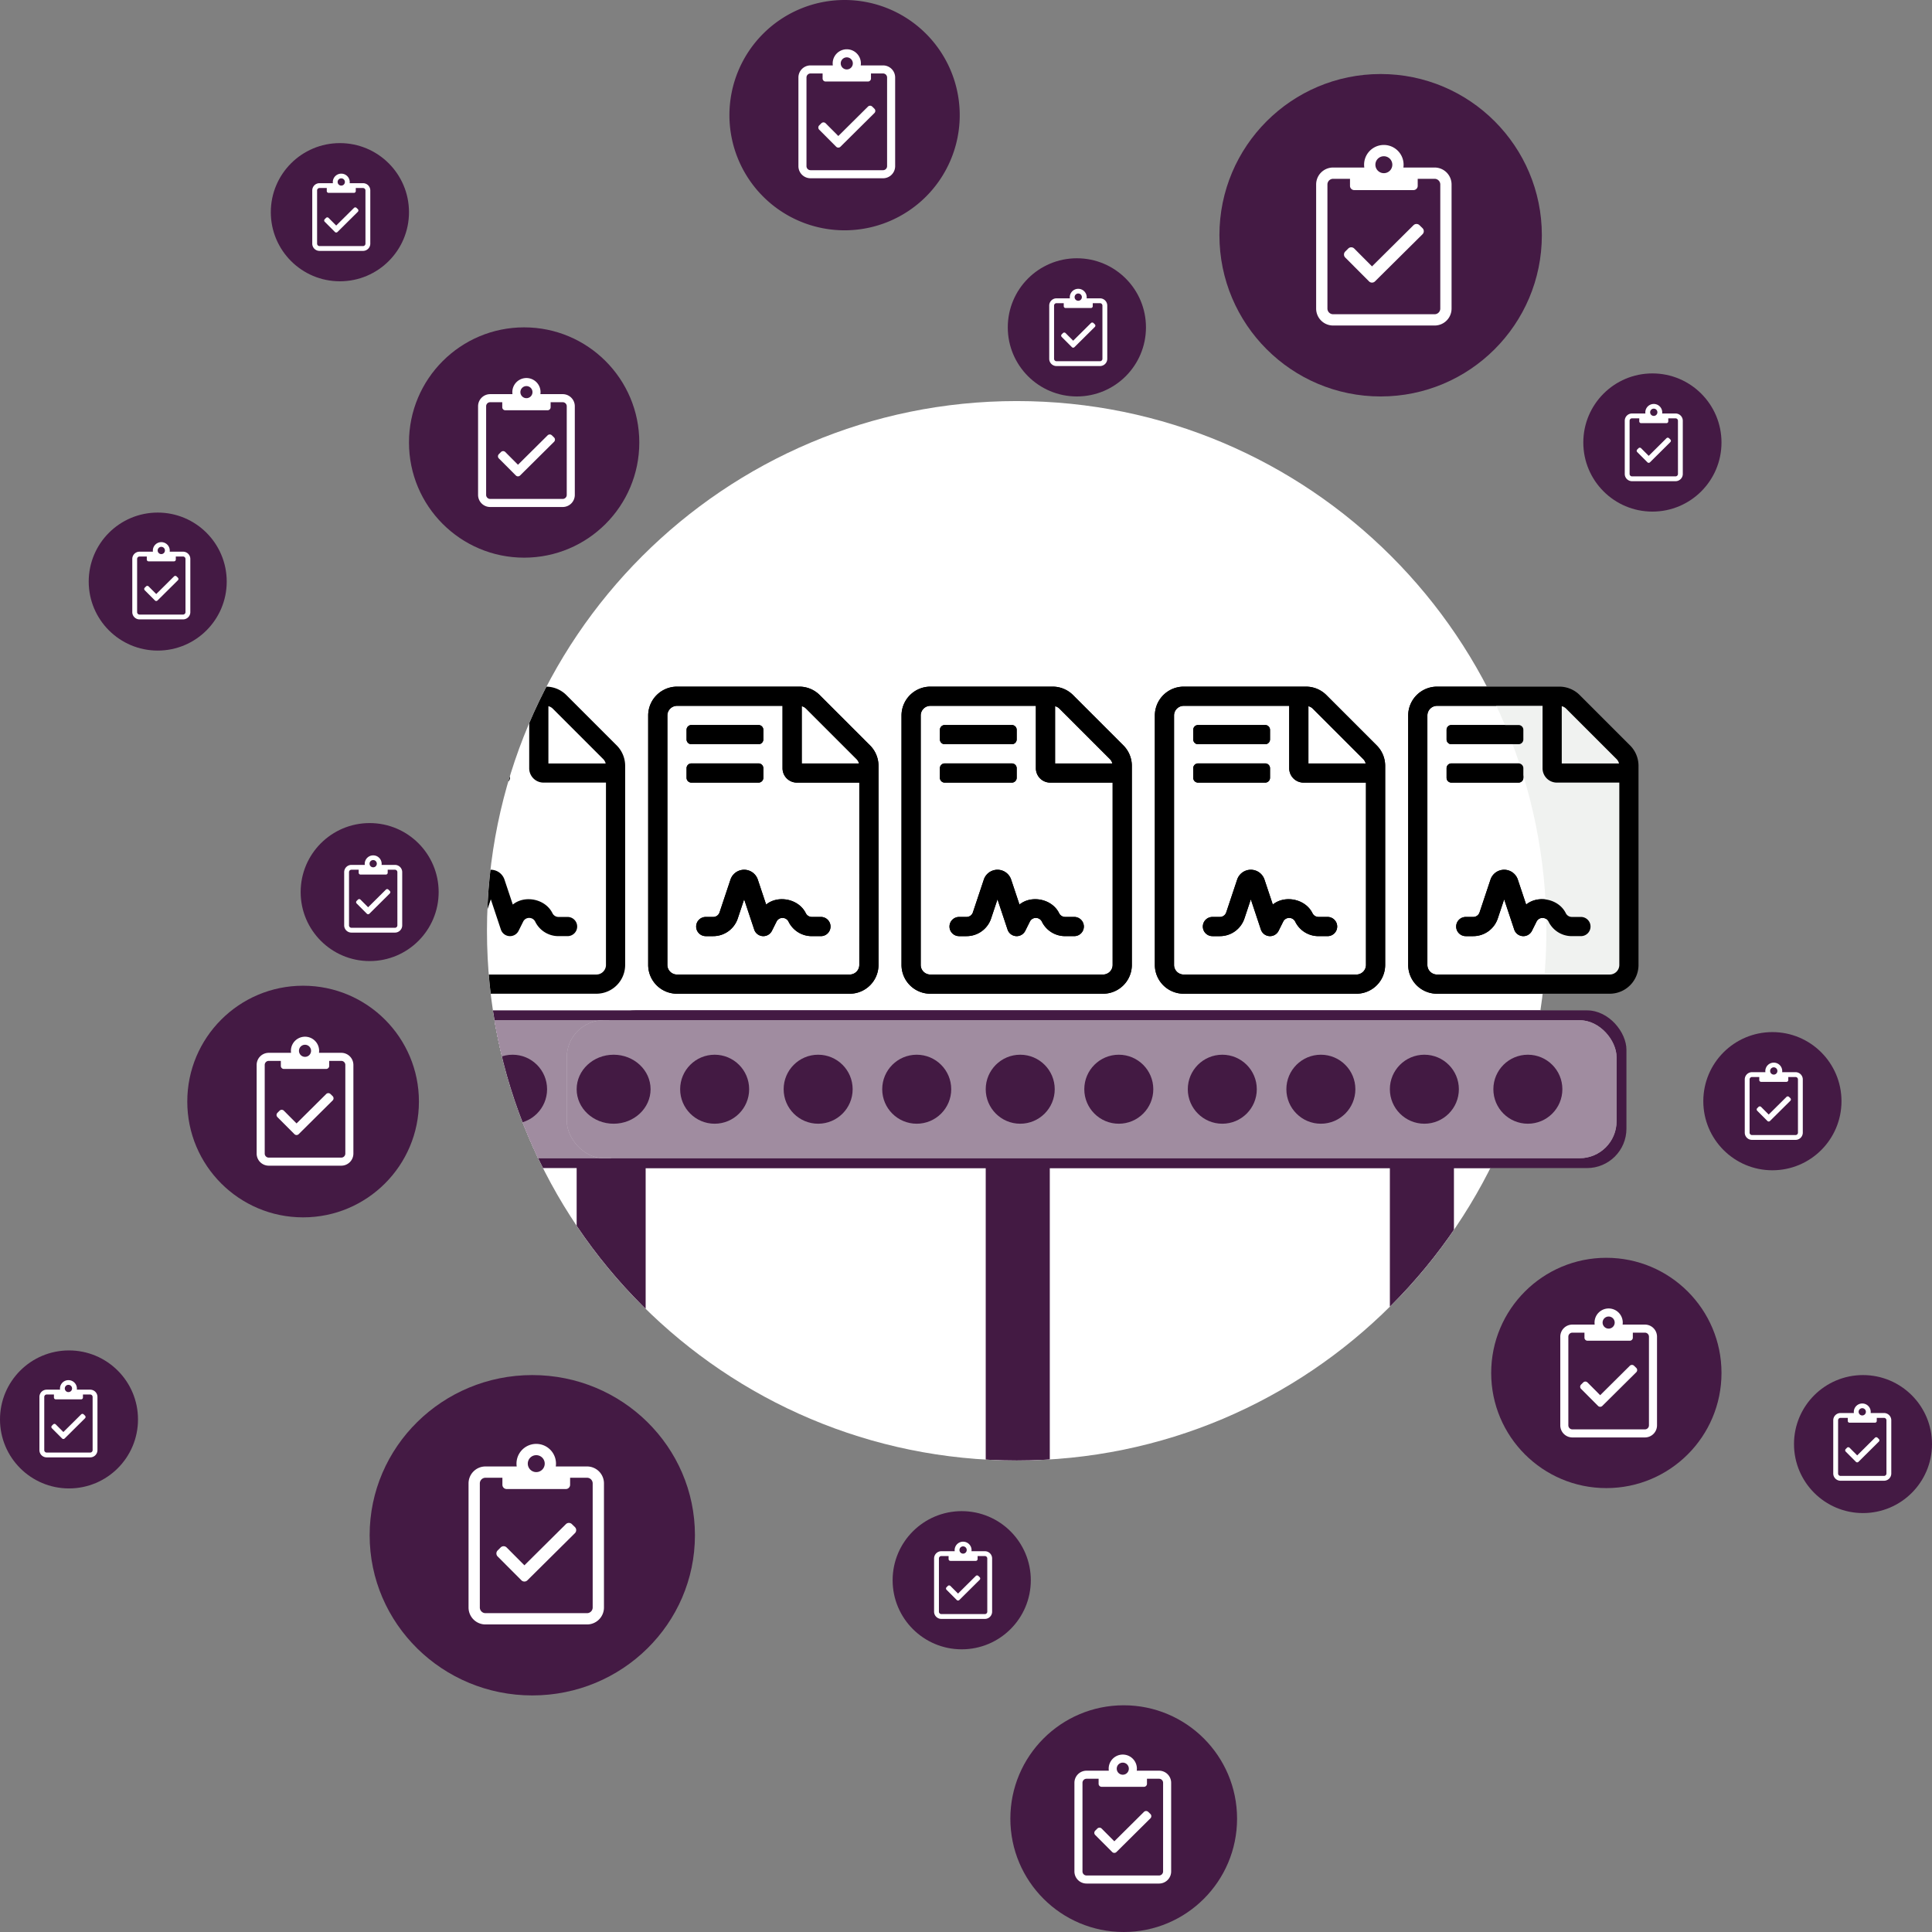<svg xmlns="http://www.w3.org/2000/svg" xmlns:xlink="http://www.w3.org/1999/xlink" width="784" height="784" viewBox="0 0 784 784">
  <rect x="0" y="0" width="784" height="784" fill="#808080" stroke="none"/>
  <defs>
    <clipPath id="clip-path">
      <path id="Path_3278" data-name="Path 3278" d="M214.953,0C333.669,0,429.906,96.238,429.906,214.953S333.669,429.906,214.953,429.906,0,333.669,0,214.953,96.238,0,214.953,0Z" fill="#fff"/>
    </clipPath>
  </defs>
  <g id="Group_3958" data-name="Group 3958" transform="translate(-344.001 -312)">
    <path id="Path_3588" data-name="Path 3588" d="M46.729,0A46.729,46.729,0,1,1,0,46.729,46.729,46.729,0,0,1,46.729,0Z" transform="translate(639.999 312)" fill="#441a44"/>
    <path id="clipboard-check-light" d="M34.346,6.542H25.289a5.4,5.4,0,0,0,.061-.818,5.724,5.724,0,1,0-11.449,0,5.4,5.4,0,0,0,.061.818H4.907A4.908,4.908,0,0,0,0,11.449V47.43a4.908,4.908,0,0,0,4.907,4.907H34.346a4.908,4.908,0,0,0,4.907-4.907V11.449A4.908,4.908,0,0,0,34.346,6.542ZM19.626,3.271a2.453,2.453,0,1,1-2.453,2.453A2.447,2.447,0,0,1,19.626,3.271ZM35.981,47.43a1.64,1.64,0,0,1-1.636,1.636H4.907A1.64,1.64,0,0,1,3.271,47.43V11.449A1.64,1.64,0,0,1,4.907,9.813H9.813v2.044a1.23,1.23,0,0,0,1.227,1.227H28.213a1.23,1.23,0,0,0,1.227-1.227V9.813h4.907a1.64,1.64,0,0,1,1.636,1.636ZM29.961,23.265a1.237,1.237,0,0,0-1.738-.01L16.192,35.194,11.04,30.022a1.228,1.228,0,0,0-1.738,0l-.869.869a1.228,1.228,0,0,0,0,1.738l6.89,6.91a1.228,1.228,0,0,0,1.738,0L30.84,25.872a1.237,1.237,0,0,0,.01-1.738Z" transform="translate(667.999 332)" fill="#fff"/>
    <g id="Group_1585" data-name="Group 1585" transform="translate(380.003 520.002)">
      <g id="Group_1256" data-name="Group 1256" transform="translate(0 0)">
        <circle id="Ellipse_68" data-name="Ellipse 68" cx="28" cy="28" r="28" fill="#441a44"/>
      </g>
    </g>
    <path id="clipboard-check-light-2" data-name="clipboard-check-light" d="M20.607,3.925H15.173a3.242,3.242,0,0,0,.037-.491,3.435,3.435,0,0,0-6.869,0,3.242,3.242,0,0,0,.037.491H2.944A2.945,2.945,0,0,0,0,6.869V28.458A2.945,2.945,0,0,0,2.944,31.4H20.607a2.945,2.945,0,0,0,2.944-2.944V6.869A2.945,2.945,0,0,0,20.607,3.925ZM11.776,1.963A1.472,1.472,0,1,1,10.3,3.435,1.468,1.468,0,0,1,11.776,1.963Zm9.813,26.5a.984.984,0,0,1-.981.981H2.944a.984.984,0,0,1-.981-.981V6.869a.984.984,0,0,1,.981-.981H5.888V7.114a.738.738,0,0,0,.736.736h10.3a.738.738,0,0,0,.736-.736V5.888h2.944a.984.984,0,0,1,.981.981Zm-3.612-14.5a.742.742,0,0,0-1.043-.006L9.715,21.117l-3.091-3.1a.737.737,0,0,0-1.043,0l-.521.521a.737.737,0,0,0,0,1.043l4.134,4.146a.737.737,0,0,0,1.043,0l8.268-8.2a.742.742,0,0,0,.006-1.043Z" transform="translate(397.683 531.945)" fill="#fff"/>
    <g id="Group_1585-2" data-name="Group 1585" transform="translate(838.839 342.039)">
      <g id="Group_1256-2" data-name="Group 1256" transform="translate(0 0)">
        <circle id="Ellipse_68-2" data-name="Ellipse 68" cx="65.421" cy="65.421" r="65.421" fill="#441a44"/>
      </g>
    </g>
    <path id="clipboard-check-light-3" data-name="clipboard-check-light" d="M48.084,9.159H35.4a7.565,7.565,0,0,0,.086-1.145,8.014,8.014,0,0,0-16.028,0,7.565,7.565,0,0,0,.086,1.145H6.869A6.871,6.871,0,0,0,0,16.028V66.4a6.871,6.871,0,0,0,6.869,6.869H48.084A6.871,6.871,0,0,0,54.953,66.4V16.028A6.871,6.871,0,0,0,48.084,9.159ZM27.477,4.579a3.435,3.435,0,1,1-3.435,3.435A3.426,3.426,0,0,1,27.477,4.579ZM50.374,66.4a2.3,2.3,0,0,1-2.29,2.29H6.869a2.3,2.3,0,0,1-2.29-2.29V16.028a2.3,2.3,0,0,1,2.29-2.29h6.869V16.6a1.722,1.722,0,0,0,1.717,1.717H39.5A1.722,1.722,0,0,0,41.215,16.6V13.738h6.869a2.3,2.3,0,0,1,2.29,2.29ZM41.945,32.571a1.732,1.732,0,0,0-2.433-.014L22.668,49.272l-7.213-7.241a1.719,1.719,0,0,0-2.433,0l-1.216,1.216a1.719,1.719,0,0,0,0,2.433l9.645,9.674a1.719,1.719,0,0,0,2.433,0L43.176,36.22a1.732,1.732,0,0,0,.014-2.433Z" transform="translate(878.089 370.824)" fill="#fff"/>
    <g id="Group_1585-3" data-name="Group 1585" transform="translate(986.503 463.531)">
      <g id="Group_1256-3" data-name="Group 1256" transform="translate(0 0)">
        <circle id="Ellipse_68-3" data-name="Ellipse 68" cx="28.037" cy="28.037" r="28.037" fill="#441a44"/>
      </g>
    </g>
    <path id="clipboard-check-light-4" data-name="clipboard-check-light" d="M20.607,3.925H15.173a3.242,3.242,0,0,0,.037-.491,3.435,3.435,0,0,0-6.869,0,3.242,3.242,0,0,0,.037.491H2.944A2.945,2.945,0,0,0,0,6.869V28.458A2.945,2.945,0,0,0,2.944,31.4H20.607a2.945,2.945,0,0,0,2.944-2.944V6.869A2.945,2.945,0,0,0,20.607,3.925ZM11.776,1.963A1.472,1.472,0,1,1,10.3,3.435,1.468,1.468,0,0,1,11.776,1.963Zm9.813,26.5a.984.984,0,0,1-.981.981H2.944a.984.984,0,0,1-.981-.981V6.869a.984.984,0,0,1,.981-.981H5.888V7.114a.738.738,0,0,0,.736.736h10.3a.738.738,0,0,0,.736-.736V5.888h2.944a.984.984,0,0,1,.981.981Zm-3.612-14.5a.742.742,0,0,0-1.043-.006L9.715,21.117l-3.091-3.1a.737.737,0,0,0-1.043,0l-.521.521a.737.737,0,0,0,0,1.043l4.134,4.146a.737.737,0,0,0,1.043,0l8.268-8.2a.742.742,0,0,0,.006-1.043Z" transform="translate(1003.323 475.867)" fill="#fff"/>
    <g id="Group_1585-4" data-name="Group 1585" transform="translate(752.956 416.805)">
      <g id="Group_1256-4" data-name="Group 1256" transform="translate(0 0)">
        <circle id="Ellipse_68-4" data-name="Ellipse 68" cx="28.037" cy="28.037" r="28.037" fill="#441a44"/>
      </g>
    </g>
    <path id="clipboard-check-light-5" data-name="clipboard-check-light" d="M20.607,3.925H15.173a3.242,3.242,0,0,0,.037-.491,3.435,3.435,0,0,0-6.869,0,3.242,3.242,0,0,0,.037.491H2.944A2.945,2.945,0,0,0,0,6.869V28.458A2.945,2.945,0,0,0,2.944,31.4H20.607a2.945,2.945,0,0,0,2.944-2.944V6.869A2.945,2.945,0,0,0,20.607,3.925ZM11.776,1.963A1.472,1.472,0,1,1,10.3,3.435,1.468,1.468,0,0,1,11.776,1.963Zm9.813,26.5a.984.984,0,0,1-.981.981H2.944a.984.984,0,0,1-.981-.981V6.869a.984.984,0,0,1,.981-.981H5.888V7.114a.738.738,0,0,0,.736.736h10.3a.738.738,0,0,0,.736-.736V5.888h2.944a.984.984,0,0,1,.981.981Zm-3.612-14.5a.742.742,0,0,0-1.043-.006L9.715,21.117l-3.091-3.1a.737.737,0,0,0-1.043,0l-.521.521a.737.737,0,0,0,0,1.043l4.134,4.146a.737.737,0,0,0,1.043,0l8.268-8.2a.742.742,0,0,0,.006-1.043Z" transform="translate(769.776 429.141)" fill="#fff"/>
    <g id="Group_1585-5" data-name="Group 1585" transform="translate(509.968 444.84)">
      <g id="Group_1256-5" data-name="Group 1256" transform="translate(0 0)">
        <circle id="Ellipse_68-5" data-name="Ellipse 68" cx="46.729" cy="46.729" r="46.729" fill="#441a44"/>
      </g>
    </g>
    <path id="clipboard-check-light-6" data-name="clipboard-check-light" d="M34.346,6.542H25.289a5.4,5.4,0,0,0,.061-.818,5.724,5.724,0,1,0-11.449,0,5.4,5.4,0,0,0,.061.818H4.907A4.908,4.908,0,0,0,0,11.449V47.43a4.908,4.908,0,0,0,4.907,4.907H34.346a4.908,4.908,0,0,0,4.907-4.907V11.449A4.908,4.908,0,0,0,34.346,6.542ZM19.626,3.271a2.453,2.453,0,1,1-2.453,2.453A2.447,2.447,0,0,1,19.626,3.271ZM35.981,47.43a1.64,1.64,0,0,1-1.636,1.636H4.907A1.64,1.64,0,0,1,3.271,47.43V11.449A1.64,1.64,0,0,1,4.907,9.813H9.813v2.044a1.23,1.23,0,0,0,1.227,1.227H28.213a1.23,1.23,0,0,0,1.227-1.227V9.813h4.907a1.64,1.64,0,0,1,1.636,1.636ZM29.961,23.265a1.237,1.237,0,0,0-1.738-.01L16.192,35.194,11.04,30.022a1.228,1.228,0,0,0-1.738,0l-.869.869a1.228,1.228,0,0,0,0,1.738l6.89,6.91a1.228,1.228,0,0,0,1.738,0L30.84,25.872a1.237,1.237,0,0,0,.01-1.738Z" transform="translate(538.003 465.402)" fill="#fff"/>
    <g id="Group_1585-6" data-name="Group 1585" transform="translate(453.894 370.074)">
      <g id="Group_1256-6" data-name="Group 1256" transform="translate(0 0)">
        <circle id="Ellipse_68-6" data-name="Ellipse 68" cx="28.037" cy="28.037" r="28.037" fill="#441a44"/>
      </g>
    </g>
    <path id="clipboard-check-light-7" data-name="clipboard-check-light" d="M20.607,3.925H15.173a3.242,3.242,0,0,0,.037-.491,3.435,3.435,0,0,0-6.869,0,3.242,3.242,0,0,0,.037.491H2.944A2.945,2.945,0,0,0,0,6.869V28.458A2.945,2.945,0,0,0,2.944,31.4H20.607a2.945,2.945,0,0,0,2.944-2.944V6.869A2.945,2.945,0,0,0,20.607,3.925ZM11.776,1.963A1.472,1.472,0,1,1,10.3,3.435,1.468,1.468,0,0,1,11.776,1.963Zm9.813,26.5a.984.984,0,0,1-.981.981H2.944a.984.984,0,0,1-.981-.981V6.869a.984.984,0,0,1,.981-.981H5.888V7.114a.738.738,0,0,0,.736.736h10.3a.738.738,0,0,0,.736-.736V5.888h2.944a.984.984,0,0,1,.981.981Zm-3.612-14.5a.742.742,0,0,0-1.043-.006L9.715,21.117l-3.091-3.1a.737.737,0,0,0-1.043,0l-.521.521a.737.737,0,0,0,0,1.043l4.134,4.146a.737.737,0,0,0,1.043,0l8.268-8.2a.742.742,0,0,0,.006-1.043Z" transform="translate(470.714 382.41)" fill="#fff"/>
    <g id="Group_1585-7" data-name="Group 1585" transform="translate(466.006 646.001)">
      <g id="Group_1256-7" data-name="Group 1256" transform="translate(0 0)">
        <circle id="Ellipse_68-7" data-name="Ellipse 68" cx="28" cy="28" r="28" fill="#441a44"/>
      </g>
    </g>
    <path id="clipboard-check-light-8" data-name="clipboard-check-light" d="M20.607,3.925H15.173a3.242,3.242,0,0,0,.037-.491,3.435,3.435,0,0,0-6.869,0,3.242,3.242,0,0,0,.037.491H2.944A2.945,2.945,0,0,0,0,6.869V28.458A2.945,2.945,0,0,0,2.944,31.4H20.607a2.945,2.945,0,0,0,2.944-2.944V6.869A2.945,2.945,0,0,0,20.607,3.925ZM11.776,1.963A1.472,1.472,0,1,1,10.3,3.435,1.468,1.468,0,0,1,11.776,1.963Zm9.813,26.5a.984.984,0,0,1-.981.981H2.944a.984.984,0,0,1-.981-.981V6.869a.984.984,0,0,1,.981-.981H5.888V7.114a.738.738,0,0,0,.736.736h10.3a.738.738,0,0,0,.736-.736V5.888h2.944a.984.984,0,0,1,.981.981Zm-3.612-14.5a.742.742,0,0,0-1.043-.006L9.715,21.117l-3.091-3.1a.737.737,0,0,0-1.043,0l-.521.521a.737.737,0,0,0,0,1.043l4.134,4.146a.737.737,0,0,0,1.043,0l8.268-8.2a.742.742,0,0,0,.006-1.043Z" transform="translate(483.667 659.047)" fill="#fff"/>
    <g id="Group_1585-8" data-name="Group 1585" transform="translate(420 712.002)">
      <g id="Group_1256-8" data-name="Group 1256" transform="translate(0 0)">
        <circle id="Ellipse_68-8" data-name="Ellipse 68" cx="47" cy="47" r="47" fill="#441a44"/>
      </g>
    </g>
    <path id="clipboard-check-light-9" data-name="clipboard-check-light" d="M34.346,6.542H25.289a5.4,5.4,0,0,0,.061-.818,5.724,5.724,0,1,0-11.449,0,5.4,5.4,0,0,0,.061.818H4.907A4.908,4.908,0,0,0,0,11.449V47.43a4.908,4.908,0,0,0,4.907,4.907H34.346a4.908,4.908,0,0,0,4.907-4.907V11.449A4.908,4.908,0,0,0,34.346,6.542ZM19.626,3.271a2.453,2.453,0,1,1-2.453,2.453A2.447,2.447,0,0,1,19.626,3.271ZM35.981,47.43a1.64,1.64,0,0,1-1.636,1.636H4.907A1.64,1.64,0,0,1,3.271,47.43V11.449A1.64,1.64,0,0,1,4.907,9.813H9.813v2.044a1.23,1.23,0,0,0,1.227,1.227H28.213a1.23,1.23,0,0,0,1.227-1.227V9.813h4.907a1.64,1.64,0,0,1,1.636,1.636ZM29.961,23.265a1.237,1.237,0,0,0-1.738-.01L16.192,35.194,11.04,30.022a1.228,1.228,0,0,0-1.738,0l-.869.869a1.228,1.228,0,0,0,0,1.738l6.89,6.91a1.228,1.228,0,0,0,1.738,0L30.84,25.872a1.237,1.237,0,0,0,.01-1.738Z" transform="translate(448.151 732.691)" fill="#fff"/>
    <g id="Group_1585-9" data-name="Group 1585" transform="translate(494.004 870)">
      <g id="Group_1256-9" data-name="Group 1256" transform="translate(0 0)">
        <ellipse id="Ellipse_68-9" data-name="Ellipse 68" cx="66" cy="65" rx="66" ry="65" fill="#441a44"/>
      </g>
    </g>
    <path id="clipboard-check-light-10" data-name="clipboard-check-light" d="M48.084,9.159H35.4a7.565,7.565,0,0,0,.086-1.145,8.014,8.014,0,0,0-16.028,0,7.565,7.565,0,0,0,.086,1.145H6.869A6.871,6.871,0,0,0,0,16.028V66.4a6.871,6.871,0,0,0,6.869,6.869H48.084A6.871,6.871,0,0,0,54.953,66.4V16.028A6.871,6.871,0,0,0,48.084,9.159ZM27.477,4.579a3.435,3.435,0,1,1-3.435,3.435A3.426,3.426,0,0,1,27.477,4.579ZM50.374,66.4a2.3,2.3,0,0,1-2.29,2.29H6.869a2.3,2.3,0,0,1-2.29-2.29V16.028a2.3,2.3,0,0,1,2.29-2.29h6.869V16.6a1.722,1.722,0,0,0,1.717,1.717H39.5A1.722,1.722,0,0,0,41.215,16.6V13.738h6.869a2.3,2.3,0,0,1,2.29,2.29ZM41.945,32.571a1.732,1.732,0,0,0-2.433-.014L22.668,49.272l-7.213-7.241a1.719,1.719,0,0,0-2.433,0l-1.216,1.216a1.719,1.719,0,0,0,0,2.433l9.645,9.674a1.719,1.719,0,0,0,2.433,0L43.176,36.22a1.732,1.732,0,0,0,.014-2.433Z" transform="translate(534.136 897.926)" fill="#fff"/>
    <g id="Group_1585-10" data-name="Group 1585" transform="translate(344.001 859.999)">
      <g id="Group_1256-10" data-name="Group 1256" transform="translate(0 0)">
        <circle id="Ellipse_68-10" data-name="Ellipse 68" cx="28" cy="28" r="28" fill="#441a44"/>
      </g>
    </g>
    <path id="clipboard-check-light-11" data-name="clipboard-check-light" d="M20.607,3.925H15.173a3.242,3.242,0,0,0,.037-.491,3.435,3.435,0,0,0-6.869,0,3.242,3.242,0,0,0,.037.491H2.944A2.945,2.945,0,0,0,0,6.869V28.458A2.945,2.945,0,0,0,2.944,31.4H20.607a2.945,2.945,0,0,0,2.944-2.944V6.869A2.945,2.945,0,0,0,20.607,3.925ZM11.776,1.963A1.472,1.472,0,1,1,10.3,3.435,1.468,1.468,0,0,1,11.776,1.963Zm9.813,26.5a.984.984,0,0,1-.981.981H2.944a.984.984,0,0,1-.981-.981V6.869a.984.984,0,0,1,.981-.981H5.888V7.114a.738.738,0,0,0,.736.736h10.3a.738.738,0,0,0,.736-.736V5.888h2.944a.984.984,0,0,1,.981.981Zm-3.612-14.5a.742.742,0,0,0-1.043-.006L9.715,21.117l-3.091-3.1a.737.737,0,0,0-1.043,0l-.521.521a.737.737,0,0,0,0,1.043l4.134,4.146a.737.737,0,0,0,1.043,0l8.268-8.2a.742.742,0,0,0,.006-1.043Z" transform="translate(359.999 872)" fill="#fff"/>
    <g id="Group_1585-11" data-name="Group 1585" transform="translate(753.999 1004)">
      <g id="Group_1256-11" data-name="Group 1256" transform="translate(0 0)">
        <circle id="Ellipse_68-11" data-name="Ellipse 68" cx="46" cy="46" r="46" fill="#441a44"/>
      </g>
    </g>
    <path id="clipboard-check-light-12" data-name="clipboard-check-light" d="M34.346,6.542H25.289a5.4,5.4,0,0,0,.061-.818,5.724,5.724,0,1,0-11.449,0,5.4,5.4,0,0,0,.061.818H4.907A4.908,4.908,0,0,0,0,11.449V47.43a4.908,4.908,0,0,0,4.907,4.907H34.346a4.908,4.908,0,0,0,4.907-4.907V11.449A4.908,4.908,0,0,0,34.346,6.542ZM19.626,3.271a2.453,2.453,0,1,1-2.453,2.453A2.447,2.447,0,0,1,19.626,3.271ZM35.981,47.43a1.64,1.64,0,0,1-1.636,1.636H4.907A1.64,1.64,0,0,1,3.271,47.43V11.449A1.64,1.64,0,0,1,4.907,9.813H9.813v2.044a1.23,1.23,0,0,0,1.227,1.227H28.213a1.23,1.23,0,0,0,1.227-1.227V9.813h4.907a1.64,1.64,0,0,1,1.636,1.636ZM29.961,23.265a1.237,1.237,0,0,0-1.738-.01L16.192,35.194,11.04,30.022a1.228,1.228,0,0,0-1.738,0l-.869.869a1.228,1.228,0,0,0,0,1.738l6.89,6.91a1.228,1.228,0,0,0,1.738,0L30.84,25.872a1.237,1.237,0,0,0,.01-1.738Z" transform="translate(779.999 1024)" fill="#fff"/>
    <g id="Group_1585-12" data-name="Group 1585" transform="translate(949.12 822.41)">
      <g id="Group_1256-12" data-name="Group 1256" transform="translate(0 0)">
        <circle id="Ellipse_68-12" data-name="Ellipse 68" cx="46.729" cy="46.729" r="46.729" fill="#441a44"/>
      </g>
    </g>
    <path id="clipboard-check-light-13" data-name="clipboard-check-light" d="M34.346,6.542H25.289a5.4,5.4,0,0,0,.061-.818,5.724,5.724,0,1,0-11.449,0,5.4,5.4,0,0,0,.061.818H4.907A4.908,4.908,0,0,0,0,11.449V47.43a4.908,4.908,0,0,0,4.907,4.907H34.346a4.908,4.908,0,0,0,4.907-4.907V11.449A4.908,4.908,0,0,0,34.346,6.542ZM19.626,3.271a2.453,2.453,0,1,1-2.453,2.453A2.447,2.447,0,0,1,19.626,3.271ZM35.981,47.43a1.64,1.64,0,0,1-1.636,1.636H4.907A1.64,1.64,0,0,1,3.271,47.43V11.449A1.64,1.64,0,0,1,4.907,9.813H9.813v2.044a1.23,1.23,0,0,0,1.227,1.227H28.213a1.23,1.23,0,0,0,1.227-1.227V9.813h4.907a1.64,1.64,0,0,1,1.636,1.636ZM29.961,23.265a1.237,1.237,0,0,0-1.738-.01L16.192,35.194,11.04,30.022a1.228,1.228,0,0,0-1.738,0l-.869.869a1.228,1.228,0,0,0,0,1.738l6.89,6.91a1.228,1.228,0,0,0,1.738,0L30.84,25.872a1.237,1.237,0,0,0,.01-1.738Z" transform="translate(977.159 842.973)" fill="#fff"/>
    <g id="Group_1585-13" data-name="Group 1585" transform="translate(1035.198 730.82)">
      <g id="Group_1256-13" data-name="Group 1256" transform="translate(0 0)">
        <circle id="Ellipse_68-13" data-name="Ellipse 68" cx="28.037" cy="28.037" r="28.037" fill="#441a44"/>
      </g>
    </g>
    <path id="clipboard-check-light-14" data-name="clipboard-check-light" d="M20.607,3.925H15.173a3.242,3.242,0,0,0,.037-.491,3.435,3.435,0,0,0-6.869,0,3.242,3.242,0,0,0,.037.491H2.944A2.945,2.945,0,0,0,0,6.869V28.458A2.945,2.945,0,0,0,2.944,31.4H20.607a2.945,2.945,0,0,0,2.944-2.944V6.869A2.945,2.945,0,0,0,20.607,3.925ZM11.776,1.963A1.472,1.472,0,1,1,10.3,3.435,1.468,1.468,0,0,1,11.776,1.963Zm9.813,26.5a.984.984,0,0,1-.981.981H2.944a.984.984,0,0,1-.981-.981V6.869a.984.984,0,0,1,.981-.981H5.888V7.114a.738.738,0,0,0,.736.736h10.3a.738.738,0,0,0,.736-.736V5.888h2.944a.984.984,0,0,1,.981.981Zm-3.612-14.5a.742.742,0,0,0-1.043-.006L9.715,21.117l-3.091-3.1a.737.737,0,0,0-1.043,0l-.521.521a.737.737,0,0,0,0,1.043l4.134,4.146a.737.737,0,0,0,1.043,0l8.268-8.2a.742.742,0,0,0,.006-1.043Z" transform="translate(1052.019 743.16)" fill="#fff"/>
    <g id="Group_1585-14" data-name="Group 1585" transform="translate(706.226 925.215)">
      <g id="Group_1256-14" data-name="Group 1256" transform="translate(0 0)">
        <circle id="Ellipse_68-14" data-name="Ellipse 68" cx="28.037" cy="28.037" r="28.037" fill="#441a44"/>
      </g>
    </g>
    <path id="clipboard-check-light-15" data-name="clipboard-check-light" d="M20.607,3.925H15.173a3.242,3.242,0,0,0,.037-.491,3.435,3.435,0,0,0-6.869,0,3.242,3.242,0,0,0,.037.491H2.944A2.945,2.945,0,0,0,0,6.869V28.458A2.945,2.945,0,0,0,2.944,31.4H20.607a2.945,2.945,0,0,0,2.944-2.944V6.869A2.945,2.945,0,0,0,20.607,3.925ZM11.776,1.963A1.472,1.472,0,1,1,10.3,3.435,1.468,1.468,0,0,1,11.776,1.963Zm9.813,26.5a.984.984,0,0,1-.981.981H2.944a.984.984,0,0,1-.981-.981V6.869a.984.984,0,0,1,.981-.981H5.888V7.114a.738.738,0,0,0,.736.736h10.3a.738.738,0,0,0,.736-.736V5.888h2.944a.984.984,0,0,1,.981.981Zm-3.612-14.5a.742.742,0,0,0-1.043-.006L9.715,21.117l-3.091-3.1a.737.737,0,0,0-1.043,0l-.521.521a.737.737,0,0,0,0,1.043l4.134,4.146a.737.737,0,0,0,1.043,0l8.268-8.2a.742.742,0,0,0,.006-1.043Z" transform="translate(723.05 937.551)" fill="#fff"/>
    <g id="Group_1585-15" data-name="Group 1585" transform="translate(1072.001 870)">
      <g id="Group_1256-15" data-name="Group 1256" transform="translate(0 0)">
        <circle id="Ellipse_68-15" data-name="Ellipse 68" cx="28" cy="28" r="28" fill="#441a44"/>
      </g>
    </g>
    <path id="Path_3021" data-name="Path 3021" d="M8349.346,273.64H8386.1l25.715,25.051v85.641l-12.611,7.421h-63.883l-10.678-7.421v-106.5l10.678-4.191Z" transform="translate(-7406.126 321.929)" fill="#f0f2f0"/>
    <path id="clipboard-check-light-16" data-name="clipboard-check-light" d="M20.607,3.925H15.173a3.242,3.242,0,0,0,.037-.491,3.435,3.435,0,0,0-6.869,0,3.242,3.242,0,0,0,.037.491H2.944A2.945,2.945,0,0,0,0,6.869V28.458A2.945,2.945,0,0,0,2.944,31.4H20.607a2.945,2.945,0,0,0,2.944-2.944V6.869A2.945,2.945,0,0,0,20.607,3.925ZM11.776,1.963A1.472,1.472,0,1,1,10.3,3.435,1.468,1.468,0,0,1,11.776,1.963Zm9.813,26.5a.984.984,0,0,1-.981.981H2.944a.984.984,0,0,1-.981-.981V6.869a.984.984,0,0,1,.981-.981H5.888V7.114a.738.738,0,0,0,.736.736h10.3a.738.738,0,0,0,.736-.736V5.888h2.944a.984.984,0,0,1,.981.981Zm-3.612-14.5a.742.742,0,0,0-1.043-.006L9.715,21.117l-3.091-3.1a.737.737,0,0,0-1.043,0l-.521.521a.737.737,0,0,0,0,1.043l4.134,4.146a.737.737,0,0,0,1.043,0l8.268-8.2a.742.742,0,0,0,.006-1.043Z" transform="translate(1087.929 881.477)" fill="#fff"/>
    <g id="Mask_Group_975" data-name="Mask Group 975" transform="translate(541.612 474.75)" clip-path="url(#clip-path)">
      <path id="Path_3277" data-name="Path 3277" d="M214.953,0C333.669,0,429.906,96.238,429.906,214.953S333.669,429.906,214.953,429.906,0,333.669,0,214.953,96.238,0,214.953,0Z" fill="#fff"/>
      <g id="Group_3013" data-name="Group 3013" transform="translate(-31.607 247.252)">
        <rect id="Rectangle_2835" data-name="Rectangle 2835" width="494" height="64" rx="16" transform="translate(0 0)" fill="#fff"/>
        <g id="Group_3012" data-name="Group 3012" transform="translate(68 54)">
          <rect id="Rectangle_2836" data-name="Rectangle 2836" width="28" height="146" transform="translate(0 0)" fill="#fff"/>
          <rect id="Rectangle_2837" data-name="Rectangle 2837" width="26" height="146" transform="translate(166 0)" fill="#fff"/>
          <rect id="Rectangle_2838" data-name="Rectangle 2838" width="26" height="146" transform="translate(330 0)" fill="#fff"/>
        </g>
        <rect id="Rectangle_2839" data-name="Rectangle 2839" width="486" height="56" rx="15" transform="translate(4 4)" fill="#fff"/>
        <rect id="Rectangle_2840" data-name="Rectangle 2840" width="486" height="56" rx="15" transform="translate(4 4)" fill="#fff"/>
        <circle id="Ellipse_620" data-name="Ellipse 620" cx="14" cy="14" r="14" transform="translate(28 18)" fill="#fff"/>
        <ellipse id="Ellipse_621" data-name="Ellipse 621" cx="15" cy="14" rx="15" ry="14" transform="translate(68 18)" fill="#fff"/>
        <circle id="Ellipse_622" data-name="Ellipse 622" cx="14" cy="14" r="14" transform="translate(110 18)" fill="#fff"/>
        <circle id="Ellipse_623" data-name="Ellipse 623" cx="14" cy="14" r="14" transform="translate(152 18)" fill="#fff"/>
        <circle id="Ellipse_624" data-name="Ellipse 624" cx="14" cy="14" r="14" transform="translate(191.999 18)" fill="#fff"/>
        <circle id="Ellipse_625" data-name="Ellipse 625" cx="14" cy="14" r="14" transform="translate(233.999 18)" fill="#fff"/>
        <circle id="Ellipse_626" data-name="Ellipse 626" cx="14" cy="14" r="14" transform="translate(273.999 18)" fill="#fff"/>
        <circle id="Ellipse_627" data-name="Ellipse 627" cx="14" cy="14" r="14" transform="translate(315.999 18)" fill="#fff"/>
        <circle id="Ellipse_628" data-name="Ellipse 628" cx="14" cy="14" r="14" transform="translate(355.999 18)" fill="#fff"/>
        <circle id="Ellipse_629" data-name="Ellipse 629" cx="14" cy="14" r="14" transform="translate(397.999 18)" fill="#fff"/>
        <circle id="Ellipse_630" data-name="Ellipse 630" cx="14" cy="14" r="14" transform="translate(439.999 18)" fill="#fff"/>
      </g>
      <g id="Group_3014" data-name="Group 3014" transform="translate(-37.383 115.888)">
        <path id="file-contract-light" d="M47.863,88.427,44.485,78.3a5.845,5.845,0,0,0-11.088,0L28.962,91.6a2.706,2.706,0,0,1-2.577,1.859h-3.02a3.894,3.894,0,0,0,0,7.788h3.02a10.5,10.5,0,0,0,9.971-7.187L38.941,86.3l4.091,12.286a3.893,3.893,0,0,0,3.422,2.65c.092.007.183.012.273.012a3.9,3.9,0,0,0,3.483-2.156l1.864-3.731a2.656,2.656,0,0,1,2.441-1.507,2.693,2.693,0,0,1,2.48,1.589,10.468,10.468,0,0,0,9.4,5.8h3.7a3.894,3.894,0,0,0,0-7.788H66.4a2.736,2.736,0,0,1-2.473-1.582c-2.911-5.8-11.254-7.382-16.061-3.446ZM17.523,23.364H44.782a1.947,1.947,0,0,0,1.947-1.947V17.523a1.947,1.947,0,0,0-1.947-1.947H17.523a1.947,1.947,0,0,0-1.947,1.947v3.894A1.947,1.947,0,0,0,17.523,23.364ZM46.729,36.994V33.1a1.947,1.947,0,0,0-1.947-1.947H17.523A1.947,1.947,0,0,0,15.576,33.1v3.894a1.947,1.947,0,0,0,1.947,1.947H44.782A1.947,1.947,0,0,0,46.729,36.994Zm43.3-13.147L69.612,3.432A11.681,11.681,0,0,0,61.363,0H11.68A11.721,11.721,0,0,0,0,11.7V112.931a11.684,11.684,0,0,0,11.68,11.68h70.1a11.684,11.684,0,0,0,11.68-11.68V32.119a11.738,11.738,0,0,0-3.432-8.272ZM62.313,7.932a3.829,3.829,0,0,1,1.8,1.022L84.528,29.369a3.829,3.829,0,0,1,1.022,1.8H62.313Zm23.36,105a3.906,3.906,0,0,1-3.894,3.894H11.68a3.906,3.906,0,0,1-3.894-3.894V11.7A3.924,3.924,0,0,1,11.68,7.788H54.524V33.117a5.813,5.813,0,0,0,5.841,5.824H85.672Z" transform="translate(411.215)" fill="#fff"/>
        <path id="file-contract-light-2" data-name="file-contract-light" d="M47.863,88.427,44.485,78.3a5.845,5.845,0,0,0-11.088,0L28.962,91.6a2.706,2.706,0,0,1-2.577,1.859h-3.02a3.894,3.894,0,0,0,0,7.788h3.02a10.5,10.5,0,0,0,9.971-7.187L38.941,86.3l4.091,12.286a3.893,3.893,0,0,0,3.422,2.65c.092.007.183.012.273.012a3.9,3.9,0,0,0,3.483-2.156l1.864-3.731a2.656,2.656,0,0,1,2.441-1.507,2.693,2.693,0,0,1,2.48,1.589,10.468,10.468,0,0,0,9.4,5.8h3.7a3.894,3.894,0,0,0,0-7.788H66.4a2.736,2.736,0,0,1-2.473-1.582c-2.911-5.8-11.254-7.382-16.061-3.446ZM17.523,23.364H44.782a1.947,1.947,0,0,0,1.947-1.947V17.523a1.947,1.947,0,0,0-1.947-1.947H17.523a1.947,1.947,0,0,0-1.947,1.947v3.894A1.947,1.947,0,0,0,17.523,23.364ZM46.729,36.994V33.1a1.947,1.947,0,0,0-1.947-1.947H17.523A1.947,1.947,0,0,0,15.576,33.1v3.894a1.947,1.947,0,0,0,1.947,1.947H44.782A1.947,1.947,0,0,0,46.729,36.994Zm43.3-13.147L69.612,3.432A11.681,11.681,0,0,0,61.363,0H11.68A11.721,11.721,0,0,0,0,11.7V112.931a11.684,11.684,0,0,0,11.68,11.68h70.1a11.684,11.684,0,0,0,11.68-11.68V32.119a11.738,11.738,0,0,0-3.432-8.272ZM62.313,7.932a3.829,3.829,0,0,1,1.8,1.022L84.528,29.369a3.829,3.829,0,0,1,1.022,1.8H62.313Zm23.36,105a3.906,3.906,0,0,1-3.894,3.894H11.68a3.906,3.906,0,0,1-3.894-3.894V11.7A3.924,3.924,0,0,1,11.68,7.788H54.524V33.117a5.813,5.813,0,0,0,5.841,5.824H85.672Z" transform="translate(308.411)" fill="#fff"/>
        <path id="file-contract-light-3" data-name="file-contract-light" d="M47.863,88.427,44.485,78.3a5.845,5.845,0,0,0-11.088,0L28.962,91.6a2.706,2.706,0,0,1-2.577,1.859h-3.02a3.894,3.894,0,0,0,0,7.788h3.02a10.5,10.5,0,0,0,9.971-7.187L38.941,86.3l4.091,12.286a3.893,3.893,0,0,0,3.422,2.65c.092.007.183.012.273.012a3.9,3.9,0,0,0,3.483-2.156l1.864-3.731a2.656,2.656,0,0,1,2.441-1.507,2.693,2.693,0,0,1,2.48,1.589,10.468,10.468,0,0,0,9.4,5.8h3.7a3.894,3.894,0,0,0,0-7.788H66.4a2.736,2.736,0,0,1-2.473-1.582c-2.911-5.8-11.254-7.382-16.061-3.446ZM17.523,23.364H44.782a1.947,1.947,0,0,0,1.947-1.947V17.523a1.947,1.947,0,0,0-1.947-1.947H17.523a1.947,1.947,0,0,0-1.947,1.947v3.894A1.947,1.947,0,0,0,17.523,23.364ZM46.729,36.994V33.1a1.947,1.947,0,0,0-1.947-1.947H17.523A1.947,1.947,0,0,0,15.576,33.1v3.894a1.947,1.947,0,0,0,1.947,1.947H44.782A1.947,1.947,0,0,0,46.729,36.994Zm43.3-13.147L69.612,3.432A11.681,11.681,0,0,0,61.363,0H11.68A11.721,11.721,0,0,0,0,11.7V112.931a11.684,11.684,0,0,0,11.68,11.68h70.1a11.684,11.684,0,0,0,11.68-11.68V32.119a11.738,11.738,0,0,0-3.432-8.272ZM62.313,7.932a3.829,3.829,0,0,1,1.8,1.022L84.528,29.369a3.829,3.829,0,0,1,1.022,1.8H62.313Zm23.36,105a3.906,3.906,0,0,1-3.894,3.894H11.68a3.906,3.906,0,0,1-3.894-3.894V11.7A3.924,3.924,0,0,1,11.68,7.788H54.524V33.117a5.813,5.813,0,0,0,5.841,5.824H85.672Z" transform="translate(205.607)" fill="#fff"/>
        <path id="file-contract-light-4" data-name="file-contract-light" d="M47.863,88.427,44.485,78.3a5.845,5.845,0,0,0-11.088,0L28.962,91.6a2.706,2.706,0,0,1-2.577,1.859h-3.02a3.894,3.894,0,0,0,0,7.788h3.02a10.5,10.5,0,0,0,9.971-7.187L38.941,86.3l4.091,12.286a3.893,3.893,0,0,0,3.422,2.65c.092.007.183.012.273.012a3.9,3.9,0,0,0,3.483-2.156l1.864-3.731a2.656,2.656,0,0,1,2.441-1.507,2.693,2.693,0,0,1,2.48,1.589,10.468,10.468,0,0,0,9.4,5.8h3.7a3.894,3.894,0,0,0,0-7.788H66.4a2.736,2.736,0,0,1-2.473-1.582c-2.911-5.8-11.254-7.382-16.061-3.446ZM17.523,23.364H44.782a1.947,1.947,0,0,0,1.947-1.947V17.523a1.947,1.947,0,0,0-1.947-1.947H17.523a1.947,1.947,0,0,0-1.947,1.947v3.894A1.947,1.947,0,0,0,17.523,23.364ZM46.729,36.994V33.1a1.947,1.947,0,0,0-1.947-1.947H17.523A1.947,1.947,0,0,0,15.576,33.1v3.894a1.947,1.947,0,0,0,1.947,1.947H44.782A1.947,1.947,0,0,0,46.729,36.994Zm43.3-13.147L69.612,3.432A11.681,11.681,0,0,0,61.363,0H11.68A11.721,11.721,0,0,0,0,11.7V112.931a11.684,11.684,0,0,0,11.68,11.68h70.1a11.684,11.684,0,0,0,11.68-11.68V32.119a11.738,11.738,0,0,0-3.432-8.272ZM62.313,7.932a3.829,3.829,0,0,1,1.8,1.022L84.528,29.369a3.829,3.829,0,0,1,1.022,1.8H62.313Zm23.36,105a3.906,3.906,0,0,1-3.894,3.894H11.68a3.906,3.906,0,0,1-3.894-3.894V11.7A3.924,3.924,0,0,1,11.68,7.788H54.524V33.117a5.813,5.813,0,0,0,5.841,5.824H85.672Z" transform="translate(102.804)" fill="#fff"/>
        <path id="file-contract-light-5" data-name="file-contract-light" d="M47.863,88.427,44.485,78.3a5.845,5.845,0,0,0-11.088,0L28.962,91.6a2.706,2.706,0,0,1-2.577,1.859h-3.02a3.894,3.894,0,0,0,0,7.788h3.02a10.5,10.5,0,0,0,9.971-7.187L38.941,86.3l4.091,12.286a3.893,3.893,0,0,0,3.422,2.65c.092.007.183.012.273.012a3.9,3.9,0,0,0,3.483-2.156l1.864-3.731a2.656,2.656,0,0,1,2.441-1.507,2.693,2.693,0,0,1,2.48,1.589,10.468,10.468,0,0,0,9.4,5.8h3.7a3.894,3.894,0,0,0,0-7.788H66.4a2.736,2.736,0,0,1-2.473-1.582c-2.911-5.8-11.254-7.382-16.061-3.446ZM17.523,23.364H44.782a1.947,1.947,0,0,0,1.947-1.947V17.523a1.947,1.947,0,0,0-1.947-1.947H17.523a1.947,1.947,0,0,0-1.947,1.947v3.894A1.947,1.947,0,0,0,17.523,23.364ZM46.729,36.994V33.1a1.947,1.947,0,0,0-1.947-1.947H17.523A1.947,1.947,0,0,0,15.576,33.1v3.894a1.947,1.947,0,0,0,1.947,1.947H44.782A1.947,1.947,0,0,0,46.729,36.994Zm43.3-13.147L69.612,3.432A11.681,11.681,0,0,0,61.363,0H11.68A11.721,11.721,0,0,0,0,11.7V112.931a11.684,11.684,0,0,0,11.68,11.68h70.1a11.684,11.684,0,0,0,11.68-11.68V32.119a11.738,11.738,0,0,0-3.432-8.272ZM62.313,7.932a3.829,3.829,0,0,1,1.8,1.022L84.528,29.369a3.829,3.829,0,0,1,1.022,1.8H62.313Zm23.36,105a3.906,3.906,0,0,1-3.894,3.894H11.68a3.906,3.906,0,0,1-3.894-3.894V11.7A3.924,3.924,0,0,1,11.68,7.788H54.524V33.117a5.813,5.813,0,0,0,5.841,5.824H85.672Z" transform="translate(0)" fill="#fff"/>
      </g>
    </g>
    <g id="Group_2234" data-name="Group 2234" transform="translate(541.612 474.75)">
      <g id="Mask_Group_946" data-name="Mask Group 946" transform="translate(0 0)" clip-path="url(#clip-path)">
        <path id="Path_3019" data-name="Path 3019" d="M214.953,0C333.669,0,429.906,96.238,429.906,214.953S333.669,429.906,214.953,429.906,0,333.669,0,214.953,96.238,0,214.953,0Z" fill="none"/>
        <g id="Group_2230" data-name="Group 2230" transform="translate(-31.607 247.252)">
          <rect id="Rectangle_2531" data-name="Rectangle 2531" width="494" height="64" rx="16" transform="translate(0 0)" fill="#431a43"/>
          <g id="Group_2229" data-name="Group 2229" transform="translate(68 54)">
            <rect id="Rectangle_2532" data-name="Rectangle 2532" width="28" height="146" transform="translate(0 0)" fill="#431a43"/>
            <rect id="Rectangle_2533" data-name="Rectangle 2533" width="26" height="146" transform="translate(166 0)" fill="#431a43"/>
            <rect id="Rectangle_2534" data-name="Rectangle 2534" width="26" height="146" transform="translate(330 0)" fill="#431a43"/>
          </g>
          <rect id="Rectangle_2535" data-name="Rectangle 2535" width="486" height="56" rx="15" transform="translate(4 4)" fill="#fff"/>
          <rect id="Rectangle_2536" data-name="Rectangle 2536" width="486" height="56" rx="15" transform="translate(4 4)" fill="rgba(67,26,67,0.5)"/>
          <circle id="Ellipse_381" data-name="Ellipse 381" cx="14" cy="14" r="14" transform="translate(28 18)" fill="#431a43"/>
          <ellipse id="Ellipse_382" data-name="Ellipse 382" cx="15" cy="14" rx="15" ry="14" transform="translate(68 18)" fill="#431a43"/>
          <circle id="Ellipse_383" data-name="Ellipse 383" cx="14" cy="14" r="14" transform="translate(110 18)" fill="#431a43"/>
          <circle id="Ellipse_384" data-name="Ellipse 384" cx="14" cy="14" r="14" transform="translate(152 18)" fill="#431a43"/>
          <circle id="Ellipse_385" data-name="Ellipse 385" cx="14" cy="14" r="14" transform="translate(191.999 18)" fill="#431a43"/>
          <circle id="Ellipse_386" data-name="Ellipse 386" cx="14" cy="14" r="14" transform="translate(233.999 18)" fill="#431a43"/>
          <circle id="Ellipse_387" data-name="Ellipse 387" cx="14" cy="14" r="14" transform="translate(273.999 18)" fill="#431a43"/>
          <circle id="Ellipse_388" data-name="Ellipse 388" cx="14" cy="14" r="14" transform="translate(315.999 18)" fill="#431a43"/>
          <circle id="Ellipse_389" data-name="Ellipse 389" cx="14" cy="14" r="14" transform="translate(355.999 18)" fill="#431a43"/>
          <circle id="Ellipse_390" data-name="Ellipse 390" cx="14" cy="14" r="14" transform="translate(397.999 18)" fill="#431a43"/>
          <circle id="Ellipse_391" data-name="Ellipse 391" cx="14" cy="14" r="14" transform="translate(439.999 18)" fill="#431a43"/>
        </g>
        <g id="Group_2231" data-name="Group 2231" transform="translate(-37.383 115.888)">
          <path id="file-contract-light-6" data-name="file-contract-light" d="M47.863,88.427,44.485,78.3a5.845,5.845,0,0,0-11.088,0L28.962,91.6a2.706,2.706,0,0,1-2.577,1.859h-3.02a3.894,3.894,0,0,0,0,7.788h3.02a10.5,10.5,0,0,0,9.971-7.187L38.941,86.3l4.091,12.286a3.893,3.893,0,0,0,3.422,2.65c.092.007.183.012.273.012a3.9,3.9,0,0,0,3.483-2.156l1.864-3.731a2.656,2.656,0,0,1,2.441-1.507,2.693,2.693,0,0,1,2.48,1.589,10.468,10.468,0,0,0,9.4,5.8h3.7a3.894,3.894,0,0,0,0-7.788H66.4a2.736,2.736,0,0,1-2.473-1.582c-2.911-5.8-11.254-7.382-16.061-3.446ZM17.523,23.364H44.782a1.947,1.947,0,0,0,1.947-1.947V17.523a1.947,1.947,0,0,0-1.947-1.947H17.523a1.947,1.947,0,0,0-1.947,1.947v3.894A1.947,1.947,0,0,0,17.523,23.364ZM46.729,36.994V33.1a1.947,1.947,0,0,0-1.947-1.947H17.523A1.947,1.947,0,0,0,15.576,33.1v3.894a1.947,1.947,0,0,0,1.947,1.947H44.782A1.947,1.947,0,0,0,46.729,36.994Zm43.3-13.147L69.612,3.432A11.681,11.681,0,0,0,61.363,0H11.68A11.721,11.721,0,0,0,0,11.7V112.931a11.684,11.684,0,0,0,11.68,11.68h70.1a11.684,11.684,0,0,0,11.68-11.68V32.119a11.738,11.738,0,0,0-3.432-8.272ZM62.313,7.932a3.829,3.829,0,0,1,1.8,1.022L84.528,29.369a3.829,3.829,0,0,1,1.022,1.8H62.313Zm23.36,105a3.906,3.906,0,0,1-3.894,3.894H11.68a3.906,3.906,0,0,1-3.894-3.894V11.7A3.924,3.924,0,0,1,11.68,7.788H54.524V33.117a5.813,5.813,0,0,0,5.841,5.824H85.672Z" transform="translate(411.215)"/>
          <path id="file-contract-light-7" data-name="file-contract-light" d="M47.863,88.427,44.485,78.3a5.845,5.845,0,0,0-11.088,0L28.962,91.6a2.706,2.706,0,0,1-2.577,1.859h-3.02a3.894,3.894,0,0,0,0,7.788h3.02a10.5,10.5,0,0,0,9.971-7.187L38.941,86.3l4.091,12.286a3.893,3.893,0,0,0,3.422,2.65c.092.007.183.012.273.012a3.9,3.9,0,0,0,3.483-2.156l1.864-3.731a2.656,2.656,0,0,1,2.441-1.507,2.693,2.693,0,0,1,2.48,1.589,10.468,10.468,0,0,0,9.4,5.8h3.7a3.894,3.894,0,0,0,0-7.788H66.4a2.736,2.736,0,0,1-2.473-1.582c-2.911-5.8-11.254-7.382-16.061-3.446ZM17.523,23.364H44.782a1.947,1.947,0,0,0,1.947-1.947V17.523a1.947,1.947,0,0,0-1.947-1.947H17.523a1.947,1.947,0,0,0-1.947,1.947v3.894A1.947,1.947,0,0,0,17.523,23.364ZM46.729,36.994V33.1a1.947,1.947,0,0,0-1.947-1.947H17.523A1.947,1.947,0,0,0,15.576,33.1v3.894a1.947,1.947,0,0,0,1.947,1.947H44.782A1.947,1.947,0,0,0,46.729,36.994Zm43.3-13.147L69.612,3.432A11.681,11.681,0,0,0,61.363,0H11.68A11.721,11.721,0,0,0,0,11.7V112.931a11.684,11.684,0,0,0,11.68,11.68h70.1a11.684,11.684,0,0,0,11.68-11.68V32.119a11.738,11.738,0,0,0-3.432-8.272ZM62.313,7.932a3.829,3.829,0,0,1,1.8,1.022L84.528,29.369a3.829,3.829,0,0,1,1.022,1.8H62.313Zm23.36,105a3.906,3.906,0,0,1-3.894,3.894H11.68a3.906,3.906,0,0,1-3.894-3.894V11.7A3.924,3.924,0,0,1,11.68,7.788H54.524V33.117a5.813,5.813,0,0,0,5.841,5.824H85.672Z" transform="translate(308.411)"/>
          <path id="file-contract-light-8" data-name="file-contract-light" d="M47.863,88.427,44.485,78.3a5.845,5.845,0,0,0-11.088,0L28.962,91.6a2.706,2.706,0,0,1-2.577,1.859h-3.02a3.894,3.894,0,0,0,0,7.788h3.02a10.5,10.5,0,0,0,9.971-7.187L38.941,86.3l4.091,12.286a3.893,3.893,0,0,0,3.422,2.65c.092.007.183.012.273.012a3.9,3.9,0,0,0,3.483-2.156l1.864-3.731a2.656,2.656,0,0,1,2.441-1.507,2.693,2.693,0,0,1,2.48,1.589,10.468,10.468,0,0,0,9.4,5.8h3.7a3.894,3.894,0,0,0,0-7.788H66.4a2.736,2.736,0,0,1-2.473-1.582c-2.911-5.8-11.254-7.382-16.061-3.446ZM17.523,23.364H44.782a1.947,1.947,0,0,0,1.947-1.947V17.523a1.947,1.947,0,0,0-1.947-1.947H17.523a1.947,1.947,0,0,0-1.947,1.947v3.894A1.947,1.947,0,0,0,17.523,23.364ZM46.729,36.994V33.1a1.947,1.947,0,0,0-1.947-1.947H17.523A1.947,1.947,0,0,0,15.576,33.1v3.894a1.947,1.947,0,0,0,1.947,1.947H44.782A1.947,1.947,0,0,0,46.729,36.994Zm43.3-13.147L69.612,3.432A11.681,11.681,0,0,0,61.363,0H11.68A11.721,11.721,0,0,0,0,11.7V112.931a11.684,11.684,0,0,0,11.68,11.68h70.1a11.684,11.684,0,0,0,11.68-11.68V32.119a11.738,11.738,0,0,0-3.432-8.272ZM62.313,7.932a3.829,3.829,0,0,1,1.8,1.022L84.528,29.369a3.829,3.829,0,0,1,1.022,1.8H62.313Zm23.36,105a3.906,3.906,0,0,1-3.894,3.894H11.68a3.906,3.906,0,0,1-3.894-3.894V11.7A3.924,3.924,0,0,1,11.68,7.788H54.524V33.117a5.813,5.813,0,0,0,5.841,5.824H85.672Z" transform="translate(205.607)"/>
          <path id="file-contract-light-9" data-name="file-contract-light" d="M47.863,88.427,44.485,78.3a5.845,5.845,0,0,0-11.088,0L28.962,91.6a2.706,2.706,0,0,1-2.577,1.859h-3.02a3.894,3.894,0,0,0,0,7.788h3.02a10.5,10.5,0,0,0,9.971-7.187L38.941,86.3l4.091,12.286a3.893,3.893,0,0,0,3.422,2.65c.092.007.183.012.273.012a3.9,3.9,0,0,0,3.483-2.156l1.864-3.731a2.656,2.656,0,0,1,2.441-1.507,2.693,2.693,0,0,1,2.48,1.589,10.468,10.468,0,0,0,9.4,5.8h3.7a3.894,3.894,0,0,0,0-7.788H66.4a2.736,2.736,0,0,1-2.473-1.582c-2.911-5.8-11.254-7.382-16.061-3.446ZM17.523,23.364H44.782a1.947,1.947,0,0,0,1.947-1.947V17.523a1.947,1.947,0,0,0-1.947-1.947H17.523a1.947,1.947,0,0,0-1.947,1.947v3.894A1.947,1.947,0,0,0,17.523,23.364ZM46.729,36.994V33.1a1.947,1.947,0,0,0-1.947-1.947H17.523A1.947,1.947,0,0,0,15.576,33.1v3.894a1.947,1.947,0,0,0,1.947,1.947H44.782A1.947,1.947,0,0,0,46.729,36.994Zm43.3-13.147L69.612,3.432A11.681,11.681,0,0,0,61.363,0H11.68A11.721,11.721,0,0,0,0,11.7V112.931a11.684,11.684,0,0,0,11.68,11.68h70.1a11.684,11.684,0,0,0,11.68-11.68V32.119a11.738,11.738,0,0,0-3.432-8.272ZM62.313,7.932a3.829,3.829,0,0,1,1.8,1.022L84.528,29.369a3.829,3.829,0,0,1,1.022,1.8H62.313Zm23.36,105a3.906,3.906,0,0,1-3.894,3.894H11.68a3.906,3.906,0,0,1-3.894-3.894V11.7A3.924,3.924,0,0,1,11.68,7.788H54.524V33.117a5.813,5.813,0,0,0,5.841,5.824H85.672Z" transform="translate(102.804)"/>
          <path id="file-contract-light-10" data-name="file-contract-light" d="M47.863,88.427,44.485,78.3a5.845,5.845,0,0,0-11.088,0L28.962,91.6a2.706,2.706,0,0,1-2.577,1.859h-3.02a3.894,3.894,0,0,0,0,7.788h3.02a10.5,10.5,0,0,0,9.971-7.187L38.941,86.3l4.091,12.286a3.893,3.893,0,0,0,3.422,2.65c.092.007.183.012.273.012a3.9,3.9,0,0,0,3.483-2.156l1.864-3.731a2.656,2.656,0,0,1,2.441-1.507,2.693,2.693,0,0,1,2.48,1.589,10.468,10.468,0,0,0,9.4,5.8h3.7a3.894,3.894,0,0,0,0-7.788H66.4a2.736,2.736,0,0,1-2.473-1.582c-2.911-5.8-11.254-7.382-16.061-3.446ZM17.523,23.364H44.782a1.947,1.947,0,0,0,1.947-1.947V17.523a1.947,1.947,0,0,0-1.947-1.947H17.523a1.947,1.947,0,0,0-1.947,1.947v3.894A1.947,1.947,0,0,0,17.523,23.364ZM46.729,36.994V33.1a1.947,1.947,0,0,0-1.947-1.947H17.523A1.947,1.947,0,0,0,15.576,33.1v3.894a1.947,1.947,0,0,0,1.947,1.947H44.782A1.947,1.947,0,0,0,46.729,36.994Zm43.3-13.147L69.612,3.432A11.681,11.681,0,0,0,61.363,0H11.68A11.721,11.721,0,0,0,0,11.7V112.931a11.684,11.684,0,0,0,11.68,11.68h70.1a11.684,11.684,0,0,0,11.68-11.68V32.119a11.738,11.738,0,0,0-3.432-8.272ZM62.313,7.932a3.829,3.829,0,0,1,1.8,1.022L84.528,29.369a3.829,3.829,0,0,1,1.022,1.8H62.313Zm23.36,105a3.906,3.906,0,0,1-3.894,3.894H11.68a3.906,3.906,0,0,1-3.894-3.894V11.7A3.924,3.924,0,0,1,11.68,7.788H54.524V33.117a5.813,5.813,0,0,0,5.841,5.824H85.672Z" transform="translate(0)"/>
        </g>
      </g>
      <g id="Group_2232" data-name="Group 2232" transform="translate(32.393 247.252)">
        <rect id="Rectangle_2525" data-name="Rectangle 2525" width="418" height="64" rx="16" transform="translate(12 0)" fill="#431a43"/>
        <rect id="Rectangle_2530" data-name="Rectangle 2530" width="426" height="56" rx="15" transform="translate(0 4)" fill="#fff"/>
        <rect id="Rectangle_2529" data-name="Rectangle 2529" width="426" height="56" rx="15" transform="translate(0 4)" fill="rgba(67,26,67,0.5)"/>
        <circle id="Ellipse_371" data-name="Ellipse 371" cx="14" cy="14" r="14" transform="translate(170 18)" fill="#431a43"/>
        <circle id="Ellipse_372" data-name="Ellipse 372" cx="14" cy="14" r="14" transform="translate(210 18)" fill="#431a43"/>
        <circle id="Ellipse_373" data-name="Ellipse 373" cx="14" cy="14" r="14" transform="translate(252 18)" fill="#431a43"/>
        <circle id="Ellipse_374" data-name="Ellipse 374" cx="14" cy="14" r="14" transform="translate(292 18)" fill="#431a43"/>
        <circle id="Ellipse_375" data-name="Ellipse 375" cx="14" cy="14" r="14" transform="translate(334 18)" fill="#431a43"/>
        <circle id="Ellipse_376" data-name="Ellipse 376" cx="14" cy="14" r="14" transform="translate(376 18)" fill="#431a43"/>
        <ellipse id="Ellipse_377" data-name="Ellipse 377" cx="15" cy="14" rx="15" ry="14" transform="translate(4 18)" fill="#431a43"/>
        <circle id="Ellipse_378" data-name="Ellipse 378" cx="14" cy="14" r="14" transform="translate(46 18)" fill="#431a43"/>
        <circle id="Ellipse_379" data-name="Ellipse 379" cx="14" cy="14" r="14" transform="translate(88 18)" fill="#431a43"/>
        <circle id="Ellipse_380" data-name="Ellipse 380" cx="14" cy="14" r="14" transform="translate(128 18)" fill="#431a43"/>
      </g>
      <g id="Group_2233" data-name="Group 2233" transform="translate(65.421 115.888)">
        <path id="file-contract-light-11" data-name="file-contract-light" d="M47.863,88.427,44.485,78.3a5.845,5.845,0,0,0-11.088,0L28.962,91.6a2.706,2.706,0,0,1-2.577,1.859h-3.02a3.894,3.894,0,0,0,0,7.788h3.02a10.5,10.5,0,0,0,9.971-7.187L38.941,86.3l4.091,12.286a3.893,3.893,0,0,0,3.422,2.65c.092.007.183.012.273.012a3.9,3.9,0,0,0,3.483-2.156l1.864-3.731a2.656,2.656,0,0,1,2.441-1.507,2.693,2.693,0,0,1,2.48,1.589,10.468,10.468,0,0,0,9.4,5.8h3.7a3.894,3.894,0,0,0,0-7.788H66.4a2.736,2.736,0,0,1-2.473-1.582c-2.911-5.8-11.254-7.382-16.061-3.446ZM17.523,23.364H44.782a1.947,1.947,0,0,0,1.947-1.947V17.523a1.947,1.947,0,0,0-1.947-1.947H17.523a1.947,1.947,0,0,0-1.947,1.947v3.894A1.947,1.947,0,0,0,17.523,23.364ZM46.729,36.994V33.1a1.947,1.947,0,0,0-1.947-1.947H17.523A1.947,1.947,0,0,0,15.576,33.1v3.894a1.947,1.947,0,0,0,1.947,1.947H44.782A1.947,1.947,0,0,0,46.729,36.994Zm43.3-13.147L69.612,3.432A11.681,11.681,0,0,0,61.363,0H11.68A11.721,11.721,0,0,0,0,11.7V112.931a11.684,11.684,0,0,0,11.68,11.68h70.1a11.684,11.684,0,0,0,11.68-11.68V32.119a11.738,11.738,0,0,0-3.432-8.272ZM62.313,7.932a3.829,3.829,0,0,1,1.8,1.022L84.528,29.369a3.829,3.829,0,0,1,1.022,1.8H62.313Zm23.36,105a3.906,3.906,0,0,1-3.894,3.894H11.68a3.906,3.906,0,0,1-3.894-3.894V11.7A3.924,3.924,0,0,1,11.68,7.788H54.524V33.117a5.813,5.813,0,0,0,5.841,5.824H85.672Z" transform="translate(308.411)"/>
        <path id="file-contract-light-12" data-name="file-contract-light" d="M47.863,88.427,44.485,78.3a5.845,5.845,0,0,0-11.088,0L28.962,91.6a2.706,2.706,0,0,1-2.577,1.859h-3.02a3.894,3.894,0,0,0,0,7.788h3.02a10.5,10.5,0,0,0,9.971-7.187L38.941,86.3l4.091,12.286a3.893,3.893,0,0,0,3.422,2.65c.092.007.183.012.273.012a3.9,3.9,0,0,0,3.483-2.156l1.864-3.731a2.656,2.656,0,0,1,2.441-1.507,2.693,2.693,0,0,1,2.48,1.589,10.468,10.468,0,0,0,9.4,5.8h3.7a3.894,3.894,0,0,0,0-7.788H66.4a2.736,2.736,0,0,1-2.473-1.582c-2.911-5.8-11.254-7.382-16.061-3.446ZM17.523,23.364H44.782a1.947,1.947,0,0,0,1.947-1.947V17.523a1.947,1.947,0,0,0-1.947-1.947H17.523a1.947,1.947,0,0,0-1.947,1.947v3.894A1.947,1.947,0,0,0,17.523,23.364ZM46.729,36.994V33.1a1.947,1.947,0,0,0-1.947-1.947H17.523A1.947,1.947,0,0,0,15.576,33.1v3.894a1.947,1.947,0,0,0,1.947,1.947H44.782A1.947,1.947,0,0,0,46.729,36.994Zm43.3-13.147L69.612,3.432A11.681,11.681,0,0,0,61.363,0H11.68A11.721,11.721,0,0,0,0,11.7V112.931a11.684,11.684,0,0,0,11.68,11.68h70.1a11.684,11.684,0,0,0,11.68-11.68V32.119a11.738,11.738,0,0,0-3.432-8.272ZM62.313,7.932a3.829,3.829,0,0,1,1.8,1.022L84.528,29.369a3.829,3.829,0,0,1,1.022,1.8H62.313Zm23.36,105a3.906,3.906,0,0,1-3.894,3.894H11.68a3.906,3.906,0,0,1-3.894-3.894V11.7A3.924,3.924,0,0,1,11.68,7.788H54.524V33.117a5.813,5.813,0,0,0,5.841,5.824H85.672Z" transform="translate(205.607)"/>
        <path id="file-contract-light-13" data-name="file-contract-light" d="M47.863,88.427,44.485,78.3a5.845,5.845,0,0,0-11.088,0L28.962,91.6a2.706,2.706,0,0,1-2.577,1.859h-3.02a3.894,3.894,0,0,0,0,7.788h3.02a10.5,10.5,0,0,0,9.971-7.187L38.941,86.3l4.091,12.286a3.893,3.893,0,0,0,3.422,2.65c.092.007.183.012.273.012a3.9,3.9,0,0,0,3.483-2.156l1.864-3.731a2.656,2.656,0,0,1,2.441-1.507,2.693,2.693,0,0,1,2.48,1.589,10.468,10.468,0,0,0,9.4,5.8h3.7a3.894,3.894,0,0,0,0-7.788H66.4a2.736,2.736,0,0,1-2.473-1.582c-2.911-5.8-11.254-7.382-16.061-3.446ZM17.523,23.364H44.782a1.947,1.947,0,0,0,1.947-1.947V17.523a1.947,1.947,0,0,0-1.947-1.947H17.523a1.947,1.947,0,0,0-1.947,1.947v3.894A1.947,1.947,0,0,0,17.523,23.364ZM46.729,36.994V33.1a1.947,1.947,0,0,0-1.947-1.947H17.523A1.947,1.947,0,0,0,15.576,33.1v3.894a1.947,1.947,0,0,0,1.947,1.947H44.782A1.947,1.947,0,0,0,46.729,36.994Zm43.3-13.147L69.612,3.432A11.681,11.681,0,0,0,61.363,0H11.68A11.721,11.721,0,0,0,0,11.7V112.931a11.684,11.684,0,0,0,11.68,11.68h70.1a11.684,11.684,0,0,0,11.68-11.68V32.119a11.738,11.738,0,0,0-3.432-8.272ZM62.313,7.932a3.829,3.829,0,0,1,1.8,1.022L84.528,29.369a3.829,3.829,0,0,1,1.022,1.8H62.313Zm23.36,105a3.906,3.906,0,0,1-3.894,3.894H11.68a3.906,3.906,0,0,1-3.894-3.894V11.7A3.924,3.924,0,0,1,11.68,7.788H54.524V33.117a5.813,5.813,0,0,0,5.841,5.824H85.672Z" transform="translate(102.804)"/>
        <path id="file-contract-light-14" data-name="file-contract-light" d="M47.863,88.427,44.485,78.3a5.845,5.845,0,0,0-11.088,0L28.962,91.6a2.706,2.706,0,0,1-2.577,1.859h-3.02a3.894,3.894,0,0,0,0,7.788h3.02a10.5,10.5,0,0,0,9.971-7.187L38.941,86.3l4.091,12.286a3.893,3.893,0,0,0,3.422,2.65c.092.007.183.012.273.012a3.9,3.9,0,0,0,3.483-2.156l1.864-3.731a2.656,2.656,0,0,1,2.441-1.507,2.693,2.693,0,0,1,2.48,1.589,10.468,10.468,0,0,0,9.4,5.8h3.7a3.894,3.894,0,0,0,0-7.788H66.4a2.736,2.736,0,0,1-2.473-1.582c-2.911-5.8-11.254-7.382-16.061-3.446ZM17.523,23.364H44.782a1.947,1.947,0,0,0,1.947-1.947V17.523a1.947,1.947,0,0,0-1.947-1.947H17.523a1.947,1.947,0,0,0-1.947,1.947v3.894A1.947,1.947,0,0,0,17.523,23.364ZM46.729,36.994V33.1a1.947,1.947,0,0,0-1.947-1.947H17.523A1.947,1.947,0,0,0,15.576,33.1v3.894a1.947,1.947,0,0,0,1.947,1.947H44.782A1.947,1.947,0,0,0,46.729,36.994Zm43.3-13.147L69.612,3.432A11.681,11.681,0,0,0,61.363,0H11.68A11.721,11.721,0,0,0,0,11.7V112.931a11.684,11.684,0,0,0,11.68,11.68h70.1a11.684,11.684,0,0,0,11.68-11.68V32.119a11.738,11.738,0,0,0-3.432-8.272ZM62.313,7.932a3.829,3.829,0,0,1,1.8,1.022L84.528,29.369a3.829,3.829,0,0,1,1.022,1.8H62.313Zm23.36,105a3.906,3.906,0,0,1-3.894,3.894H11.68a3.906,3.906,0,0,1-3.894-3.894V11.7A3.924,3.924,0,0,1,11.68,7.788H54.524V33.117a5.813,5.813,0,0,0,5.841,5.824H85.672Z"/>
      </g>
    </g>
  </g>
</svg>
